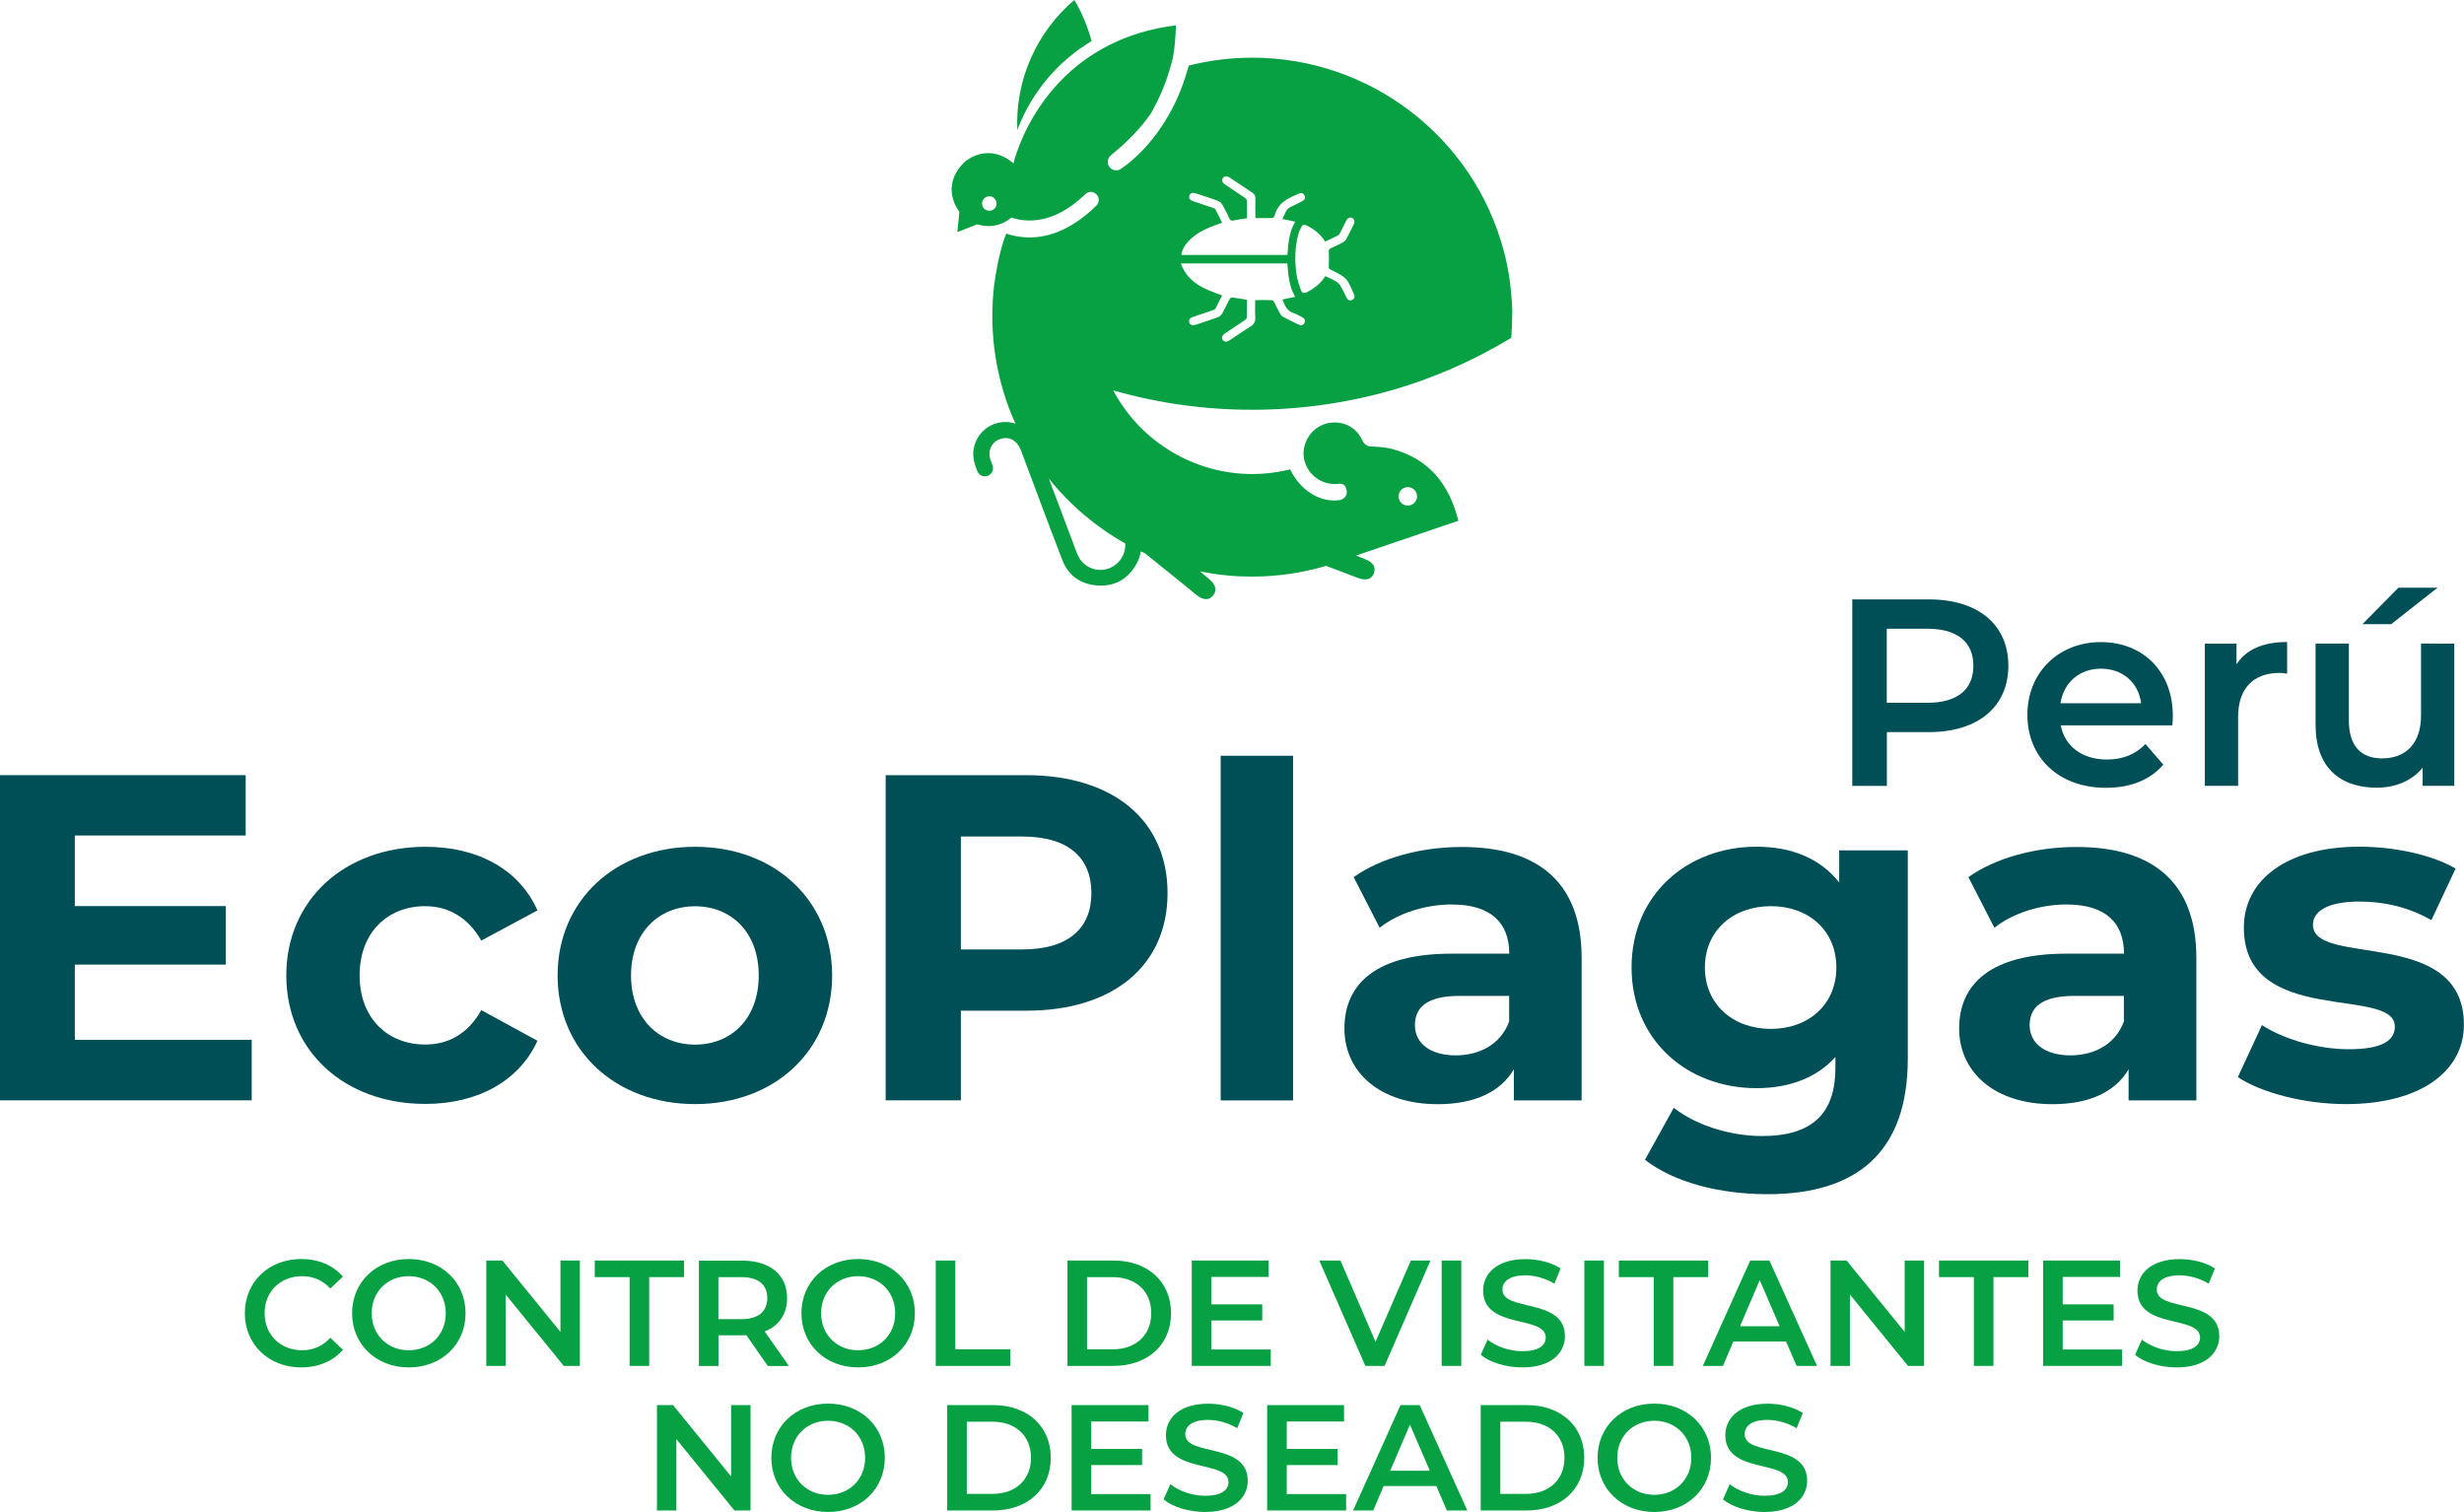 <svg xmlns="http://www.w3.org/2000/svg" xmlns:xlink="http://www.w3.org/1999/xlink" id="Capa_1" x="0px" y="0px" viewBox="0 0 261.46 160.43" style="enable-background:new 0 0 261.46 160.43;" xml:space="preserve"><style type="text/css">	.st0{fill:#004E56;}	.st1{fill:#07A043;}</style><g>	<g>		<path class="st0" d="M213.11,70.64c0,4.35-3.22,7.04-8.42,7.04h-4.47v5.71h-3.67V63.6h8.14C209.88,63.6,213.11,66.26,213.11,70.64    z M209.4,70.64c0-2.49-1.67-3.93-4.89-3.93h-4.3v7.86h4.3C207.74,74.57,209.4,73.13,209.4,70.64z"></path>		<path class="st0" d="M230.51,76.97h-11.84c0.42,2.2,2.26,3.62,4.89,3.62c1.7,0,3.02-0.54,4.1-1.64l1.89,2.18    c-1.36,1.61-3.48,2.46-6.08,2.46c-5.06,0-8.34-3.25-8.34-7.74c0-4.49,3.31-7.72,7.8-7.72c4.41,0,7.63,3.08,7.63,7.8    C230.57,76.21,230.54,76.63,230.51,76.97z M218.64,74.62h8.56c-0.28-2.18-1.95-3.67-4.27-3.67    C220.65,70.95,218.98,72.42,218.64,74.62z"></path>		<path class="st0" d="M242.69,68.12v3.36c-0.31-0.06-0.56-0.08-0.82-0.08c-2.69,0-4.38,1.58-4.38,4.66v7.32h-3.53V68.29h3.36v2.2    C238.33,68.91,240.17,68.12,242.69,68.12z"></path>		<path class="st0" d="M260.43,68.29v15.09h-3.36v-1.92c-1.13,1.39-2.91,2.12-4.86,2.12c-3.87,0-6.5-2.12-6.5-6.67v-8.62h3.53v8.14    c0,2.74,1.3,4.04,3.53,4.04c2.46,0,4.13-1.53,4.13-4.55v-7.63H260.43z M253.73,66.23h-3.05l3.82-3.87h4.15L253.73,66.23z"></path>	</g>	<g>		<path class="st0" d="M26.71,110.35v6.4H0v-34.5h26.07v6.4H7.94v7.49h16.02v6.21H7.94v7.98H26.71z"></path>		<path class="st0" d="M30.38,103.5c0-7.98,6.16-13.65,14.78-13.65c5.57,0,9.95,2.42,11.87,6.75l-5.96,3.2    c-1.43-2.51-3.55-3.65-5.96-3.65c-3.9,0-6.95,2.71-6.95,7.34s3.05,7.34,6.95,7.34c2.41,0,4.53-1.08,5.96-3.65l5.96,3.25    c-1.92,4.24-6.31,6.7-11.87,6.7C36.54,117.15,30.38,111.48,30.38,103.5z"></path>		<path class="st0" d="M59.17,103.5c0-7.98,6.16-13.65,14.59-13.65S88.3,95.52,88.3,103.5s-6.11,13.65-14.54,13.65    S59.17,111.48,59.17,103.5z M80.51,103.5c0-4.58-2.91-7.34-6.75-7.34c-3.84,0-6.8,2.76-6.8,7.34s2.96,7.34,6.8,7.34    C77.6,110.84,80.51,108.08,80.51,103.5z"></path>		<path class="st0" d="M123.89,94.77c0,7.69-5.77,12.47-14.98,12.47h-6.95v9.51h-7.98v-34.5h14.93    C118.13,82.26,123.89,87.04,123.89,94.77z M115.81,94.77c0-3.79-2.46-6.01-7.34-6.01h-6.51v11.98h6.51    C113.35,100.74,115.81,98.52,115.81,94.77z"></path>		<path class="st0" d="M129.53,80.19h7.68v36.57h-7.68V80.19z"></path>		<path class="st0" d="M167.83,101.63v15.13h-7.19v-3.3c-1.43,2.42-4.19,3.7-8.08,3.7c-6.21,0-9.9-3.45-9.9-8.03    c0-4.69,3.3-7.94,11.38-7.94h6.11c0-3.3-1.97-5.22-6.11-5.22c-2.81,0-5.72,0.94-7.64,2.47l-2.76-5.37c2.91-2.07,7.2-3.2,11.44-3.2    C163.15,89.85,167.83,93.59,167.83,101.63z M160.14,108.38v-2.71h-5.27c-3.6,0-4.73,1.33-4.73,3.11c0,1.92,1.63,3.2,4.34,3.2    C157.04,111.97,159.26,110.79,160.14,108.38z"></path>		<path class="st0" d="M202.44,90.24v22.08c0,9.86-5.32,14.39-14.88,14.39c-5.03,0-9.9-1.23-13.01-3.65l3.06-5.52    c2.27,1.82,5.96,3,9.36,3c5.42,0,7.79-2.47,7.79-7.24v-1.14c-2.02,2.22-4.93,3.3-8.37,3.3c-7.34,0-13.26-5.08-13.26-12.81    s5.92-12.81,13.26-12.81c3.69,0,6.75,1.23,8.77,3.79v-3.4H202.44z M194.86,102.66c0-3.9-2.91-6.51-6.95-6.51s-7,2.61-7,6.51    c0,3.89,2.96,6.51,7,6.51S194.86,106.55,194.86,102.66z"></path>		<path class="st0" d="M233.06,101.63v15.13h-7.19v-3.3c-1.43,2.42-4.19,3.7-8.08,3.7c-6.21,0-9.9-3.45-9.9-8.03    c0-4.69,3.3-7.94,11.38-7.94h6.11c0-3.3-1.97-5.22-6.11-5.22c-2.81,0-5.72,0.94-7.64,2.47l-2.76-5.37c2.91-2.07,7.2-3.2,11.44-3.2    C228.38,89.85,233.06,93.59,233.06,101.63z M225.37,108.38v-2.71h-5.27c-3.6,0-4.73,1.33-4.73,3.11c0,1.92,1.63,3.2,4.34,3.2    C222.27,111.97,224.49,110.79,225.37,108.38z"></path>		<path class="st0" d="M237.46,114.29l2.56-5.52c2.36,1.53,5.96,2.56,9.22,2.56c3.55,0,4.88-0.93,4.88-2.41    c0-4.34-16.02,0.1-16.02-10.5c0-5.03,4.53-8.58,12.27-8.58c3.65,0,7.69,0.84,10.2,2.32l-2.57,5.47c-2.61-1.48-5.22-1.97-7.64-1.97    c-3.45,0-4.93,1.08-4.93,2.46c0,4.54,16.02,0.15,16.02,10.6c0,4.93-4.58,8.43-12.52,8.43    C244.46,117.15,239.93,115.92,237.46,114.29z"></path>	</g>	<g>		<path class="st1" d="M108.03,13.58c1.54-3.94,4.31-7.13,7.8-9.22c-0.42-1.57-1.03-3.03-1.83-4.36c-3.97,3.36-6.29,8.44-6.05,13.81    C107.98,13.74,108,13.66,108.03,13.58z"></path>		<path class="st1" d="M160.47,32.84c-0.01-0.26-0.02-0.53-0.04-0.79c-0.11-1.8-0.38-3.6-0.84-5.36    c-3.19-12.11-14.18-20.57-26.71-20.57c-2.32,0-4.58,0.29-6.74,0.84c-0.08,0.3-0.16,0.58-0.26,0.87c-0.02,0.09-0.05,0.18-0.08,0.26    c-1.21,3.93-3.69,7.62-6.83,9.82c-0.42,0.29-0.99,0.19-1.27-0.24c0,0-0.01-0.01-0.01-0.01c-0.25-0.38-0.16-0.89,0.19-1.18    c1.8-1.48,3.18-2.9,4.22-4.41c0.42-0.72,0.78-1.45,1.09-2.16c0.21-0.46,0.38-0.91,0.54-1.35c0.13-0.34,0.24-0.68,0.33-1    c0.01-0.03,0.02-0.06,0.03-0.09c0.15-0.49,0.28-0.97,0.38-1.4c0.18-1.04,0.28-2.16,0.31-3.38c-14.37,1.79-17.24,14.65-17.24,14.65    s-2.33-2.32-5.14-0.2c-2.8,2.7-0.6,5.32-0.6,5.32l-0.21,2.17l2.1-0.83c0.45,0.13,0.87,0.19,1.24,0.19    c1.39-0.01,2.25-0.79,2.36-0.89c0.01-0.01,0.01-0.01,0.01-0.01c0.02,0.01,0.05,0.01,0.07,0.01c0.01,0,0.01,0,0.01,0    c0.06,0.02,0.13,0.04,0.2,0.06c0.18,0.05,0.35,0.09,0.53,0.13c0.07,0.01,0.14,0.03,0.21,0.04c2.33,0.33,4.62-0.58,6.86-2.74    c0.31-0.31,0.82-0.3,1.14,0.01c0.01,0.01,0.01,0.01,0.01,0.01c0.35,0.33,0.35,0.89,0,1.22c-2.38,2.32-4.84,3.44-7.32,3.36    c-0.06,0-0.13,0-0.19-0.01c-0.68-0.04-1.36-0.16-2.04-0.39c-0.18,0.44-0.29,0.78-0.29,0.78c-0.11,0.33-0.2,0.67-0.29,1.01    c-0.08,0.28-0.15,0.57-0.21,0.86c-0.06,0.28-0.13,0.57-0.18,0.87c-0.06,0.29-0.11,0.58-0.16,0.87c-0.06,0.36-0.11,0.73-0.16,1.09    c-0.13,1.1-0.19,2.21-0.19,3.33c0,0.58,0.01,1.16,0.06,1.72c0.13,2.16,0.52,4.25,1.12,6.24c0.18,0.63,0.4,1.25,0.63,1.86    c0.2,0.52,0.42,1.03,0.65,1.54c-0.38-0.13-0.79-0.2-1.22-0.18c-1.44,0.06-2.68,1.02-3.12,2.42c-0.32,1.02-0.07,1.93,0.3,2.82    c0.18,0.43,0.66,0.63,1.1,0.47c0.44-0.17,0.67-0.66,0.5-1.1c-0.08-0.2-0.15-0.41-0.22-0.61c-0.32-0.93,0.1-1.85,0.99-2.18    c0.96-0.36,1.84,0.11,2.26,1.22c1.46,3.87,2.89,7.76,4.38,11.61c0.67,1.72,2.04,2.62,3.86,2.7c0.69,0.03,1.31-0.07,1.87-0.3    c0.92-0.37,1.66-1.09,2.19-2.1c0.21-0.4,0.34-0.8,0.41-1.22c0.15,0.07,0.3,0.14,0.45,0.2l-0.01,0c1.57,1.29,3.85,3.07,5.41,4.38    c0.75,0.62,1.39,0.64,1.83,0.08c0.41-0.53,0.27-1.14-0.43-1.72c-0.33-0.28-0.65-0.55-0.98-0.83c1,0.21,2.01,0.36,3.04,0.45    c0.82,0.08,1.66,0.11,2.51,0.11c2.6,0,5.17-0.37,7.64-1.08c0.07-0.02,0.13-0.04,0.2-0.06c1.12,0.43,2.24,0.86,3.36,1.28    c0.87,0.33,1.47,0.15,1.7-0.48c0.24-0.67-0.05-1.17-0.92-1.51c-0.32-0.13-0.65-0.25-0.97-0.38c3.38-1.15,6.76-2.3,10.14-3.45    l0.72-0.24c0-0.01,0.01-0.01,0-0.01c-0.97-3.88-3.12-6.57-7.02-7.61c-0.72-0.19-1.49-0.24-2.24-0.26c-0.39-0.01-0.74-0.25-0.9-0.6    c-0.62-1.38-1.89-2.09-3.37-1.93c-1.05,0.11-1.98,0.75-2.48,1.68c-0.53,0.99-0.52,1.97-0.18,2.77c0.55,1.36,2,2.25,3.56,2.03h0.02    c0.29-0.04,0.57,0.13,0.67,0.41l0.06,0.18c0.18,0.51-0.16,1.05-0.7,1.14c-2.01,0.31-4.16-0.96-5.27-3.26    c-0.15,0.04-0.3,0.07-0.45,0.11c-0.01,0.01-0.03,0.01-0.04,0.01c-1.15,0.25-2.33,0.38-3.53,0.38c-6.15,0-11.8-3.43-14.68-8.74    c-0.03-0.04-0.05-0.09-0.08-0.14c10.25,2.95,21.44,2.73,31.62-0.65c3.6-1.21,7.03-2.78,10.18-4.66l0.44-0.26l0.01-0.11    c0.05-0.56,0.09-1.47,0.09-2.03v-0.11C160.48,33.36,160.47,33.1,160.47,32.84z M105.23,22.32c-0.07,0.02-0.14,0.04-0.21,0.04    c-0.33,0.02-0.66-0.18-0.77-0.52c-0.14-0.4,0.08-0.84,0.48-0.97c0.09-0.03,0.19-0.04,0.28-0.04c0.31,0.01,0.59,0.21,0.69,0.52    C105.85,21.75,105.63,22.19,105.23,22.32z M149.07,51.74c0.12-0.04,0.24-0.06,0.36-0.05c0.39,0.01,0.75,0.27,0.88,0.66    c0.18,0.51-0.1,1.07-0.61,1.24c-0.09,0.03-0.18,0.05-0.26,0.05c-0.43,0.03-0.84-0.23-0.98-0.66    C148.28,52.47,148.56,51.91,149.07,51.74z M146.55,55.14L146.55,55.14c-0.03-0.01-0.04-0.01-0.06-0.03    C146.51,55.12,146.53,55.14,146.55,55.14z M119.4,57.66c0.07,1.08-0.54,2.12-1.55,2.57c-0.02,0.01-0.04,0.03-0.07,0.04    c-1.39,0.57-2.94-0.1-3.49-1.54c-1.01-2.65-2-5.31-3-7.96C113.52,53.56,116.27,55.9,119.4,57.66z M126.01,25.71    c0.88-1,2.04-1.51,3.27-1.93c0.11-0.04,0.22-0.08,0.34-0.12c0.01,0,0.01-0.02,0.05-0.06c-0.22-0.45-0.45-0.92-0.7-1.38    c-0.05-0.09-0.19-0.14-0.29-0.17c-0.69-0.24-1.38-0.47-2.07-0.7c-0.36-0.12-0.49-0.32-0.4-0.6c0.08-0.26,0.33-0.35,0.69-0.23    c0.78,0.26,1.57,0.5,2.34,0.79c0.19,0.07,0.38,0.25,0.48,0.43c0.27,0.46,0.5,0.95,0.73,1.44c0.09,0.19,0.19,0.26,0.41,0.22    c0.47-0.1,0.94-0.16,1.46-0.24c0-0.64,0.01-1.26-0.01-1.88c0-0.1-0.12-0.22-0.21-0.29c-0.69-0.47-1.39-0.93-2.09-1.4    c-0.31-0.21-0.4-0.45-0.25-0.68c0.15-0.25,0.42-0.27,0.75-0.05c0.79,0.52,1.57,1.05,2.36,1.57c0.25,0.16,0.35,0.36,0.34,0.66    c-0.02,0.66,0,1.31,0,2.05c0.62,0,1.21,0,1.8,0c0.06,0,0.12-0.06,0.16-0.11c0.05-0.07,0.09-0.14,0.11-0.22    c0.34-1.34,1.46-1.8,2.55-2.27c0.25-0.11,0.48-0.06,0.6,0.21c0.12,0.26,0.01,0.45-0.21,0.57c-0.37,0.2-0.74,0.4-1.12,0.56    c-0.35,0.15-0.6,0.37-0.73,0.73c-0.07,0.2-0.19,0.39-0.3,0.62c0.45,0.1,0.89,0.19,1.37,0.29c-0.66,1.1-0.74,2.31-0.83,3.53    c-3.75,0-7.49,0-11.26,0C125.43,26.5,125.68,26.08,126.01,25.71z M138.41,34.28c-0.14,0.26-0.37,0.28-0.62,0.16    c-0.56-0.27-1.12-0.54-1.67-0.84c-0.13-0.07-0.23-0.21-0.3-0.34c-0.22-0.4-0.41-0.81-0.62-1.21c-0.05-0.09-0.16-0.2-0.24-0.2    c-0.57-0.02-1.14-0.01-1.77-0.01c0,0.63-0.03,1.21,0.01,1.79c0.03,0.49-0.12,0.8-0.55,1.05c-0.74,0.44-1.44,0.95-2.16,1.42    c-0.33,0.22-0.6,0.2-0.75-0.05c-0.14-0.23-0.06-0.47,0.26-0.68c0.7-0.47,1.4-0.93,2.09-1.4c0.1-0.07,0.21-0.19,0.21-0.29    c0.02-0.62,0.01-1.24,0.01-1.87c-0.54-0.09-1.05-0.19-1.57-0.25c-0.09-0.01-0.23,0.1-0.28,0.2c-0.26,0.48-0.48,0.99-0.75,1.47    c-0.1,0.18-0.29,0.36-0.48,0.43c-0.77,0.29-1.56,0.53-2.34,0.79c-0.36,0.12-0.6,0.03-0.69-0.23c-0.09-0.28,0.04-0.48,0.41-0.6    c0.69-0.24,1.38-0.46,2.07-0.7c0.11-0.04,0.25-0.09,0.29-0.17c0.25-0.46,0.47-0.93,0.71-1.41c-1.83-0.66-3.63-1.3-4.38-3.39    c3.81,0,7.54,0,11.3,0c0.11,1.2,0.16,2.42,0.84,3.54c-0.46,0.1-0.9,0.19-1.36,0.29c0.26,0.62,0.47,1.23,1.21,1.45    c0.32,0.09,0.6,0.28,0.9,0.44C138.43,33.79,138.56,34,138.41,34.28z M143.5,31.81c-0.27,0.14-0.49,0.03-0.62-0.23    c-0.21-0.42-0.4-0.85-0.64-1.25c-0.11-0.19-0.29-0.36-0.49-0.48c-0.35-0.21-0.73-0.36-1.12-0.55c-0.48,0.76-1.15,1.3-1.95,1.7    c-0.32,0.16-0.52,0.09-0.63-0.2c-0.18-0.53-0.38-1.06-0.46-1.61c-0.22-1.44-0.2-2.89,0.17-4.31c0.08-0.3,0.22-0.58,0.36-0.85    c0.1-0.19,0.25-0.23,0.48-0.13c0.83,0.4,1.52,0.94,2.02,1.74c0.46-0.22,0.9-0.43,1.34-0.65c0.1-0.05,0.17-0.16,0.23-0.26    c0.23-0.43,0.44-0.88,0.66-1.31c0.16-0.31,0.39-0.41,0.63-0.29c0.25,0.12,0.31,0.37,0.16,0.68c-0.26,0.53-0.51,1.06-0.79,1.57    c-0.08,0.15-0.23,0.27-0.38,0.35c-0.41,0.22-0.83,0.43-1.26,0.61c-0.21,0.09-0.22,0.21-0.21,0.42c0.03,0.49,0.02,0.98,0,1.46    c-0.01,0.19-0.02,0.33,0.2,0.39c0.01,0,0.02,0.01,0.03,0.02c1.7,0.85,1.7,0.85,2.43,2.58C143.79,31.46,143.75,31.68,143.5,31.81z"></path>	</g>	<g>		<g>			<path class="st1" d="M25.98,139.34c0-3.34,2.55-5.75,5.99-5.75c1.82,0,3.38,0.66,4.42,1.87l-1.34,1.26     c-0.81-0.88-1.82-1.31-2.98-1.31c-2.32,0-3.99,1.63-3.99,3.93c0,2.3,1.68,3.93,3.99,3.93c1.16,0,2.17-0.43,2.98-1.33l1.34,1.28     c-1.04,1.21-2.6,1.87-4.44,1.87C28.54,145.09,25.98,142.68,25.98,139.34z"></path>			<path class="st1" d="M37.36,139.34c0-3.31,2.55-5.75,6.02-5.75c3.46,0,6.02,2.43,6.02,5.75c0,3.32-2.55,5.75-6.02,5.75     C39.91,145.09,37.36,142.65,37.36,139.34z M47.3,139.34c0-2.28-1.68-3.93-3.93-3.93c-2.25,0-3.93,1.64-3.93,3.93     c0,2.28,1.68,3.93,3.93,3.93C45.63,143.27,47.3,141.63,47.3,139.34z"></path>			<path class="st1" d="M61.53,133.75v11.18h-1.71l-6.16-7.57v7.57H51.6v-11.18h1.71l6.16,7.57v-7.57H61.53z"></path>			<path class="st1" d="M66.81,135.51h-3.7v-1.76h9.48v1.76h-3.7v9.42h-2.08V135.51z"></path>			<path class="st1" d="M81.47,144.93l-2.28-3.27c-0.14,0.02-0.29,0.02-0.43,0.02h-2.52v3.26h-2.08v-11.18h4.6     c2.94,0,4.76,1.5,4.76,3.98c0,1.69-0.86,2.94-2.38,3.53l2.57,3.67H81.47z M78.66,135.51h-2.43v4.46h2.43     c1.82,0,2.76-0.83,2.76-2.24S80.48,135.51,78.66,135.51z"></path>			<path class="st1" d="M85.04,139.34c0-3.31,2.55-5.75,6.02-5.75c3.46,0,6.02,2.43,6.02,5.75c0,3.32-2.55,5.75-6.02,5.75     C87.59,145.09,85.04,142.65,85.04,139.34z M94.99,139.34c0-2.28-1.68-3.93-3.93-3.93c-2.25,0-3.93,1.64-3.93,3.93     c0,2.28,1.68,3.93,3.93,3.93C93.31,143.27,94.99,141.63,94.99,139.34z"></path>			<path class="st1" d="M99.29,133.75h2.08v9.42h5.84v1.76h-7.92V133.75z"></path>			<path class="st1" d="M113.27,133.75h4.89c3.62,0,6.1,2.24,6.1,5.59s-2.48,5.59-6.1,5.59h-4.89V133.75z M118.06,143.17     c2.49,0,4.1-1.52,4.1-3.83c0-2.32-1.61-3.83-4.1-3.83h-2.71v7.66H118.06z"></path>			<path class="st1" d="M134.84,143.19v1.74h-8.38v-11.18h8.16v1.74h-6.08v2.91h5.4v1.71h-5.4v3.08H134.84z"></path>			<path class="st1" d="M151.79,133.75l-4.87,11.18h-2.04l-4.89-11.18h2.25l3.72,8.62l3.75-8.62H151.79z"></path>			<path class="st1" d="M152.98,133.75h2.08v11.18h-2.08V133.75z"></path>			<path class="st1" d="M157.13,143.75l0.72-1.61c0.89,0.72,2.31,1.23,3.69,1.23c1.74,0,2.48-0.62,2.48-1.45     c0-2.41-6.64-0.83-6.64-4.98c0-1.8,1.44-3.34,4.5-3.34c1.34,0,2.75,0.35,3.72,0.99l-0.66,1.61c-1-0.59-2.11-0.88-3.08-0.88     c-1.72,0-2.43,0.67-2.43,1.52c0,2.38,6.63,0.83,6.63,4.93c0,1.79-1.45,3.32-4.52,3.32C159.8,145.09,158.06,144.55,157.13,143.75z     "></path>			<path class="st1" d="M168.12,133.75h2.08v11.18h-2.08V133.75z"></path>			<path class="st1" d="M175.48,135.51h-3.7v-1.76h9.48v1.76h-3.7v9.42h-2.08V135.51z"></path>			<path class="st1" d="M189.52,142.34h-5.59l-1.1,2.59h-2.14l5.03-11.18h2.04l5.05,11.18h-2.17L189.52,142.34z M188.84,140.72     l-2.11-4.89l-2.09,4.89H188.84z"></path>			<path class="st1" d="M204.17,133.75v11.18h-1.71l-6.16-7.57v7.57h-2.06v-11.18h1.71l6.16,7.57v-7.57H204.17z"></path>			<path class="st1" d="M209.45,135.51h-3.7v-1.76h9.48v1.76h-3.7v9.42h-2.08V135.51z"></path>			<path class="st1" d="M225.18,143.19v1.74h-8.38v-11.18h8.16v1.74h-6.08v2.91h5.4v1.71h-5.4v3.08H225.18z"></path>			<path class="st1" d="M226.56,143.75l0.72-1.61c0.89,0.72,2.32,1.23,3.69,1.23c1.74,0,2.48-0.62,2.48-1.45     c0-2.41-6.64-0.83-6.64-4.98c0-1.8,1.44-3.34,4.5-3.34c1.34,0,2.75,0.35,3.72,0.99l-0.66,1.61c-1-0.59-2.11-0.88-3.08-0.88     c-1.72,0-2.43,0.67-2.43,1.52c0,2.38,6.63,0.83,6.63,4.93c0,1.79-1.45,3.32-4.52,3.32C229.22,145.09,227.48,144.55,226.56,143.75     z"></path>		</g>		<g>			<path class="st1" d="M79.64,149.09v11.18h-1.71l-6.16-7.57v7.57h-2.06v-11.18h1.71l6.16,7.57v-7.57H79.64z"></path>			<path class="st1" d="M81.85,154.68c0-3.31,2.55-5.75,6.02-5.75s6.02,2.43,6.02,5.75c0,3.32-2.55,5.75-6.02,5.75     S81.85,157.99,81.85,154.68z M91.8,154.68c0-2.28-1.68-3.93-3.93-3.93c-2.25,0-3.93,1.64-3.93,3.93c0,2.28,1.68,3.93,3.93,3.93     C90.12,158.61,91.8,156.96,91.8,154.68z"></path>			<path class="st1" d="M100.51,149.09h4.89c3.62,0,6.1,2.24,6.1,5.59s-2.48,5.59-6.1,5.59h-4.89V149.09z M105.3,158.51     c2.49,0,4.1-1.52,4.1-3.83c0-2.32-1.61-3.83-4.1-3.83h-2.71v7.66H105.3z"></path>			<path class="st1" d="M122.09,158.53v1.74h-8.38v-11.18h8.16v1.74h-6.08v2.91h5.4v1.71h-5.4v3.08H122.09z"></path>			<path class="st1" d="M123.47,159.09l0.72-1.61c0.89,0.72,2.32,1.23,3.69,1.23c1.74,0,2.48-0.62,2.48-1.45     c0-2.41-6.64-0.83-6.64-4.98c0-1.8,1.44-3.34,4.5-3.34c1.34,0,2.75,0.35,3.72,0.99l-0.66,1.61c-1-0.59-2.11-0.88-3.08-0.88     c-1.72,0-2.43,0.67-2.43,1.52c0,2.38,6.63,0.83,6.63,4.93c0,1.79-1.45,3.32-4.52,3.32C126.13,160.43,124.39,159.88,123.47,159.09     z"></path>			<path class="st1" d="M142.84,158.53v1.74h-8.38v-11.18h8.16v1.74h-6.08v2.91h5.4v1.71h-5.4v3.08H142.84z"></path>			<path class="st1" d="M152.41,157.68h-5.59l-1.1,2.59h-2.14l5.03-11.18h2.04l5.05,11.18h-2.17L152.41,157.68z M151.72,156.05     l-2.11-4.89l-2.09,4.89H151.72z"></path>			<path class="st1" d="M157.12,149.09h4.89c3.62,0,6.1,2.24,6.1,5.59s-2.48,5.59-6.1,5.59h-4.89V149.09z M161.91,158.51     c2.49,0,4.1-1.52,4.1-3.83c0-2.32-1.61-3.83-4.1-3.83h-2.71v7.66H161.91z"></path>			<path class="st1" d="M169.52,154.68c0-3.31,2.55-5.75,6.02-5.75s6.02,2.43,6.02,5.75c0,3.32-2.55,5.75-6.02,5.75     S169.52,157.99,169.52,154.68z M179.47,154.68c0-2.28-1.68-3.93-3.93-3.93c-2.25,0-3.93,1.64-3.93,3.93     c0,2.28,1.68,3.93,3.93,3.93C177.79,158.61,179.47,156.96,179.47,154.68z"></path>			<path class="st1" d="M182.83,159.09l0.72-1.61c0.89,0.72,2.32,1.23,3.69,1.23c1.74,0,2.48-0.62,2.48-1.45     c0-2.41-6.64-0.83-6.64-4.98c0-1.8,1.44-3.34,4.5-3.34c1.34,0,2.75,0.35,3.72,0.99l-0.66,1.61c-1-0.59-2.11-0.88-3.08-0.88     c-1.72,0-2.43,0.67-2.43,1.52c0,2.38,6.63,0.83,6.63,4.93c0,1.79-1.45,3.32-4.52,3.32C185.49,160.43,183.75,159.88,182.83,159.09     z"></path>		</g>	</g></g></svg>